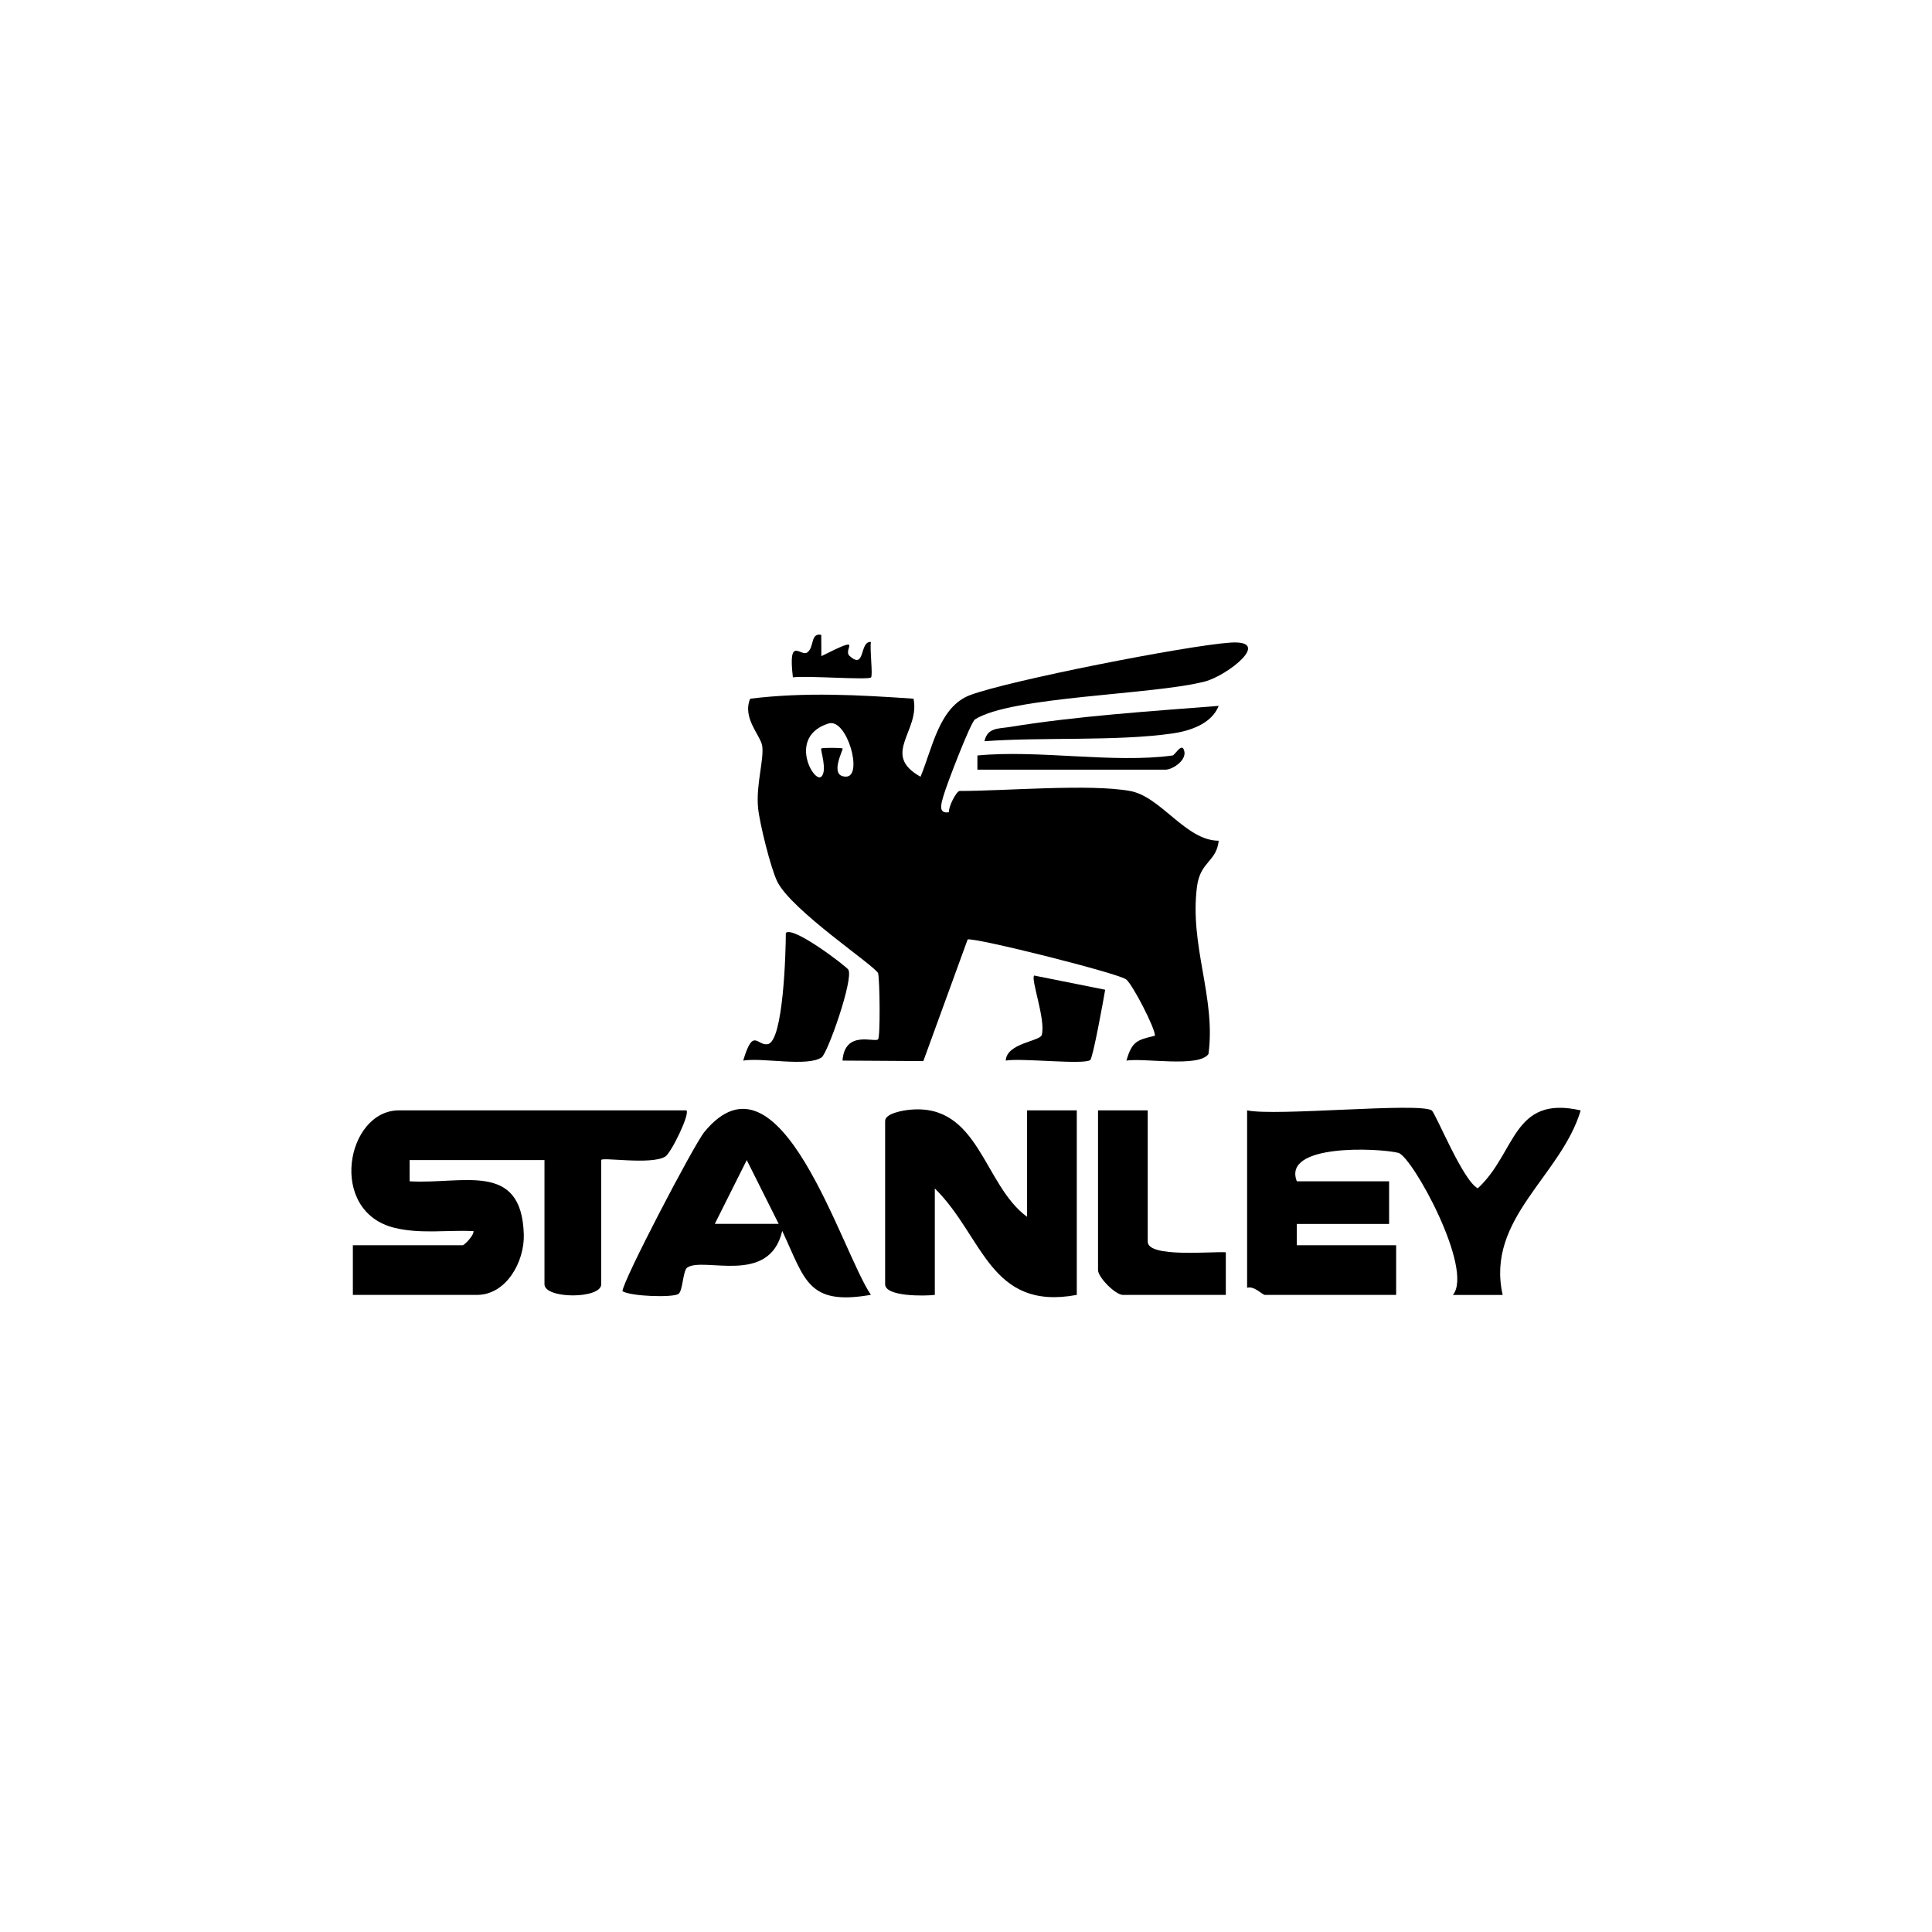 <?xml version="1.0" encoding="UTF-8"?><svg id="a" xmlns="http://www.w3.org/2000/svg" viewBox="0 0 500 500"><path d="M292.44,204.7c8.05,1.45,14.43,12.87,22.96,12.88-.57,5.46-4.76,5.34-5.61,11.82-2.01,15.35,4.94,28.79,2.96,43.38-2.48,3.56-16.56.97-21.23,1.7,1.44-4.98,2.71-5.33,7.37-6.43.17-1.76-5.81-13.36-7.46-14.59-2.17-1.62-38.72-10.8-41-10.34l-11.47,31.49-20.92-.13c.59-7.96,8.22-4.63,9.19-5.49.64-.57.45-15.36.03-17.08s-22.48-16.24-26.15-23.86c-1.67-3.48-4.53-14.97-4.92-18.96-.58-5.95,1.58-12.57,1.07-16.03-.41-2.76-5.23-7.21-3.11-12.24,14.27-1.75,27.97-.98,42.27,0,1.75,8.45-8.53,14.39,1.81,20.2,3.08-7.34,4.79-18.13,12.86-21.14,10.13-3.79,56.04-12.8,67.27-13.57s-.74,8.53-6.5,10.05c-13.37,3.51-50.18,3.82-59.53,9.82-1.15.74-7.4,17.05-8.18,19.84-.5,1.78-1.51,4.69,1.43,4.18-.12-1.52,1.97-5.5,2.78-5.5,12.05,0,33.5-1.9,44.08,0ZM218.06,193.69c.31.2-3.7,7.33.91,7.3,4.5-.03.22-15.27-4.56-13.75-10.61,3.36-3.82,15.46-1.89,13.79,1.73-1.51-.31-7.16.02-7.33.48-.24,5.27-.18,5.53,0Z"/><path d="M177.64,287.36c.99.88-3.93,11.02-5.48,11.97-3.62,2.22-16.56.06-16.56.89v32.14c0,3.85-14.69,3.85-14.69,0v-32.14h-34.9v5.5c13.78.82,29.01-5.35,29.55,13.77.2,7.09-4.58,15.63-12.1,15.63h-32.14v-12.86h28.47c.31,0,2.89-2.47,2.75-3.66-6.75-.3-13.64.79-20.33-.81-17.53-4.19-12.62-30.43,1.04-30.43h74.39Z"/><path d="M370.51,287.36c1,.62,8.06,18.22,11.94,20.17,9.97-9.17,8.93-24.2,26.63-20.16-5.07,17.03-24.63,27.99-20.19,47.76h-12.88c5.5-6.66-10.56-35.91-14.14-36.78-5.22-1.26-30.1-2.4-26.25,7.37h23.88s0,11.04,0,11.04h-23.9s0,5.5,0,5.5h25.72v12.86h-33.98c-.61,0-2.79-2.43-4.59-1.84v-45.92c7.42,1.59,44.34-2.11,47.76,0Z"/><path d="M265.81,314.91v-27.55h12.86v47.76c-22.57,4.19-24.17-15.18-36.74-27.55v27.55c-2.6.31-12.86.49-12.86-2.76v-42.25c0-1.94,4.51-2.73,6.4-2.91,17.95-1.74,19.04,19.5,30.34,27.71Z"/><path d="M225.4,335.1c-16.49,2.89-17.04-4.01-22.96-16.53-3.31,14.2-20.21,6.63-24.55,9.45-1.2.78-1.13,6.09-2.33,6.86-1.47.95-11.99.67-14.47-.7.01-2.57,18.46-37.88,21.21-41.24,19.64-23.9,35.41,30.97,43.09,42.16ZM201.52,316.73l-8.26-16.5-8.27,16.51h16.52Z"/><path d="M297.03,287.36v33.98c0,4.22,16.54,2.49,20.21,2.75v11.03h-26.64c-1.91,0-6.43-4.52-6.43-6.43v-41.33h12.86Z"/><path d="M219.55,250.96c1.41,2.39-5.36,21.65-6.93,22.7-3.75,2.5-15.27-.02-20.28.82,2.63-8.82,3.59-3.68,6.4-4.27,3.99-.83,4.63-23.82,4.63-28.76,1.85-1.94,15.7,8.68,16.19,9.51Z"/><path d="M286.02,256.14c-.47,2.78-3.15,17.57-3.86,18.18-1.54,1.33-17.98-.57-21.87.16.21-4.53,8.85-4.99,9.31-6.61,1.11-3.86-2.9-14.47-1.96-15.4l18.37,3.67Z"/><path d="M315.4,182.68c-1.88,4.7-7.49,6.51-12.11,7.16-14.55,2.05-33.52.88-48.51,1.99.75-3.57,3.68-3.22,6.42-3.67,17.75-2.88,36.27-4.06,54.2-5.48Z"/><path d="M303.46,195.52c.54-.07,2-2.72,2.74-1.84,1.62,2.68-2.63,5.51-4.57,5.51h-48.68v-3.67c15.78-1.54,35.23,2.09,50.51,0Z"/><path d="M212.55,169.82c11.47-5.76,5.37-1.78,7.35-.03,4.14,3.67,2.47-3.93,5.49-3.65-.32,2.02.55,8.66.03,9.18-.71.72-16.94-.52-20.22-.02-1.3-11,2.05-5.2,3.74-6.46,1.89-1.41.72-5.1,3.6-4.54l.03,5.52Z"/></svg>